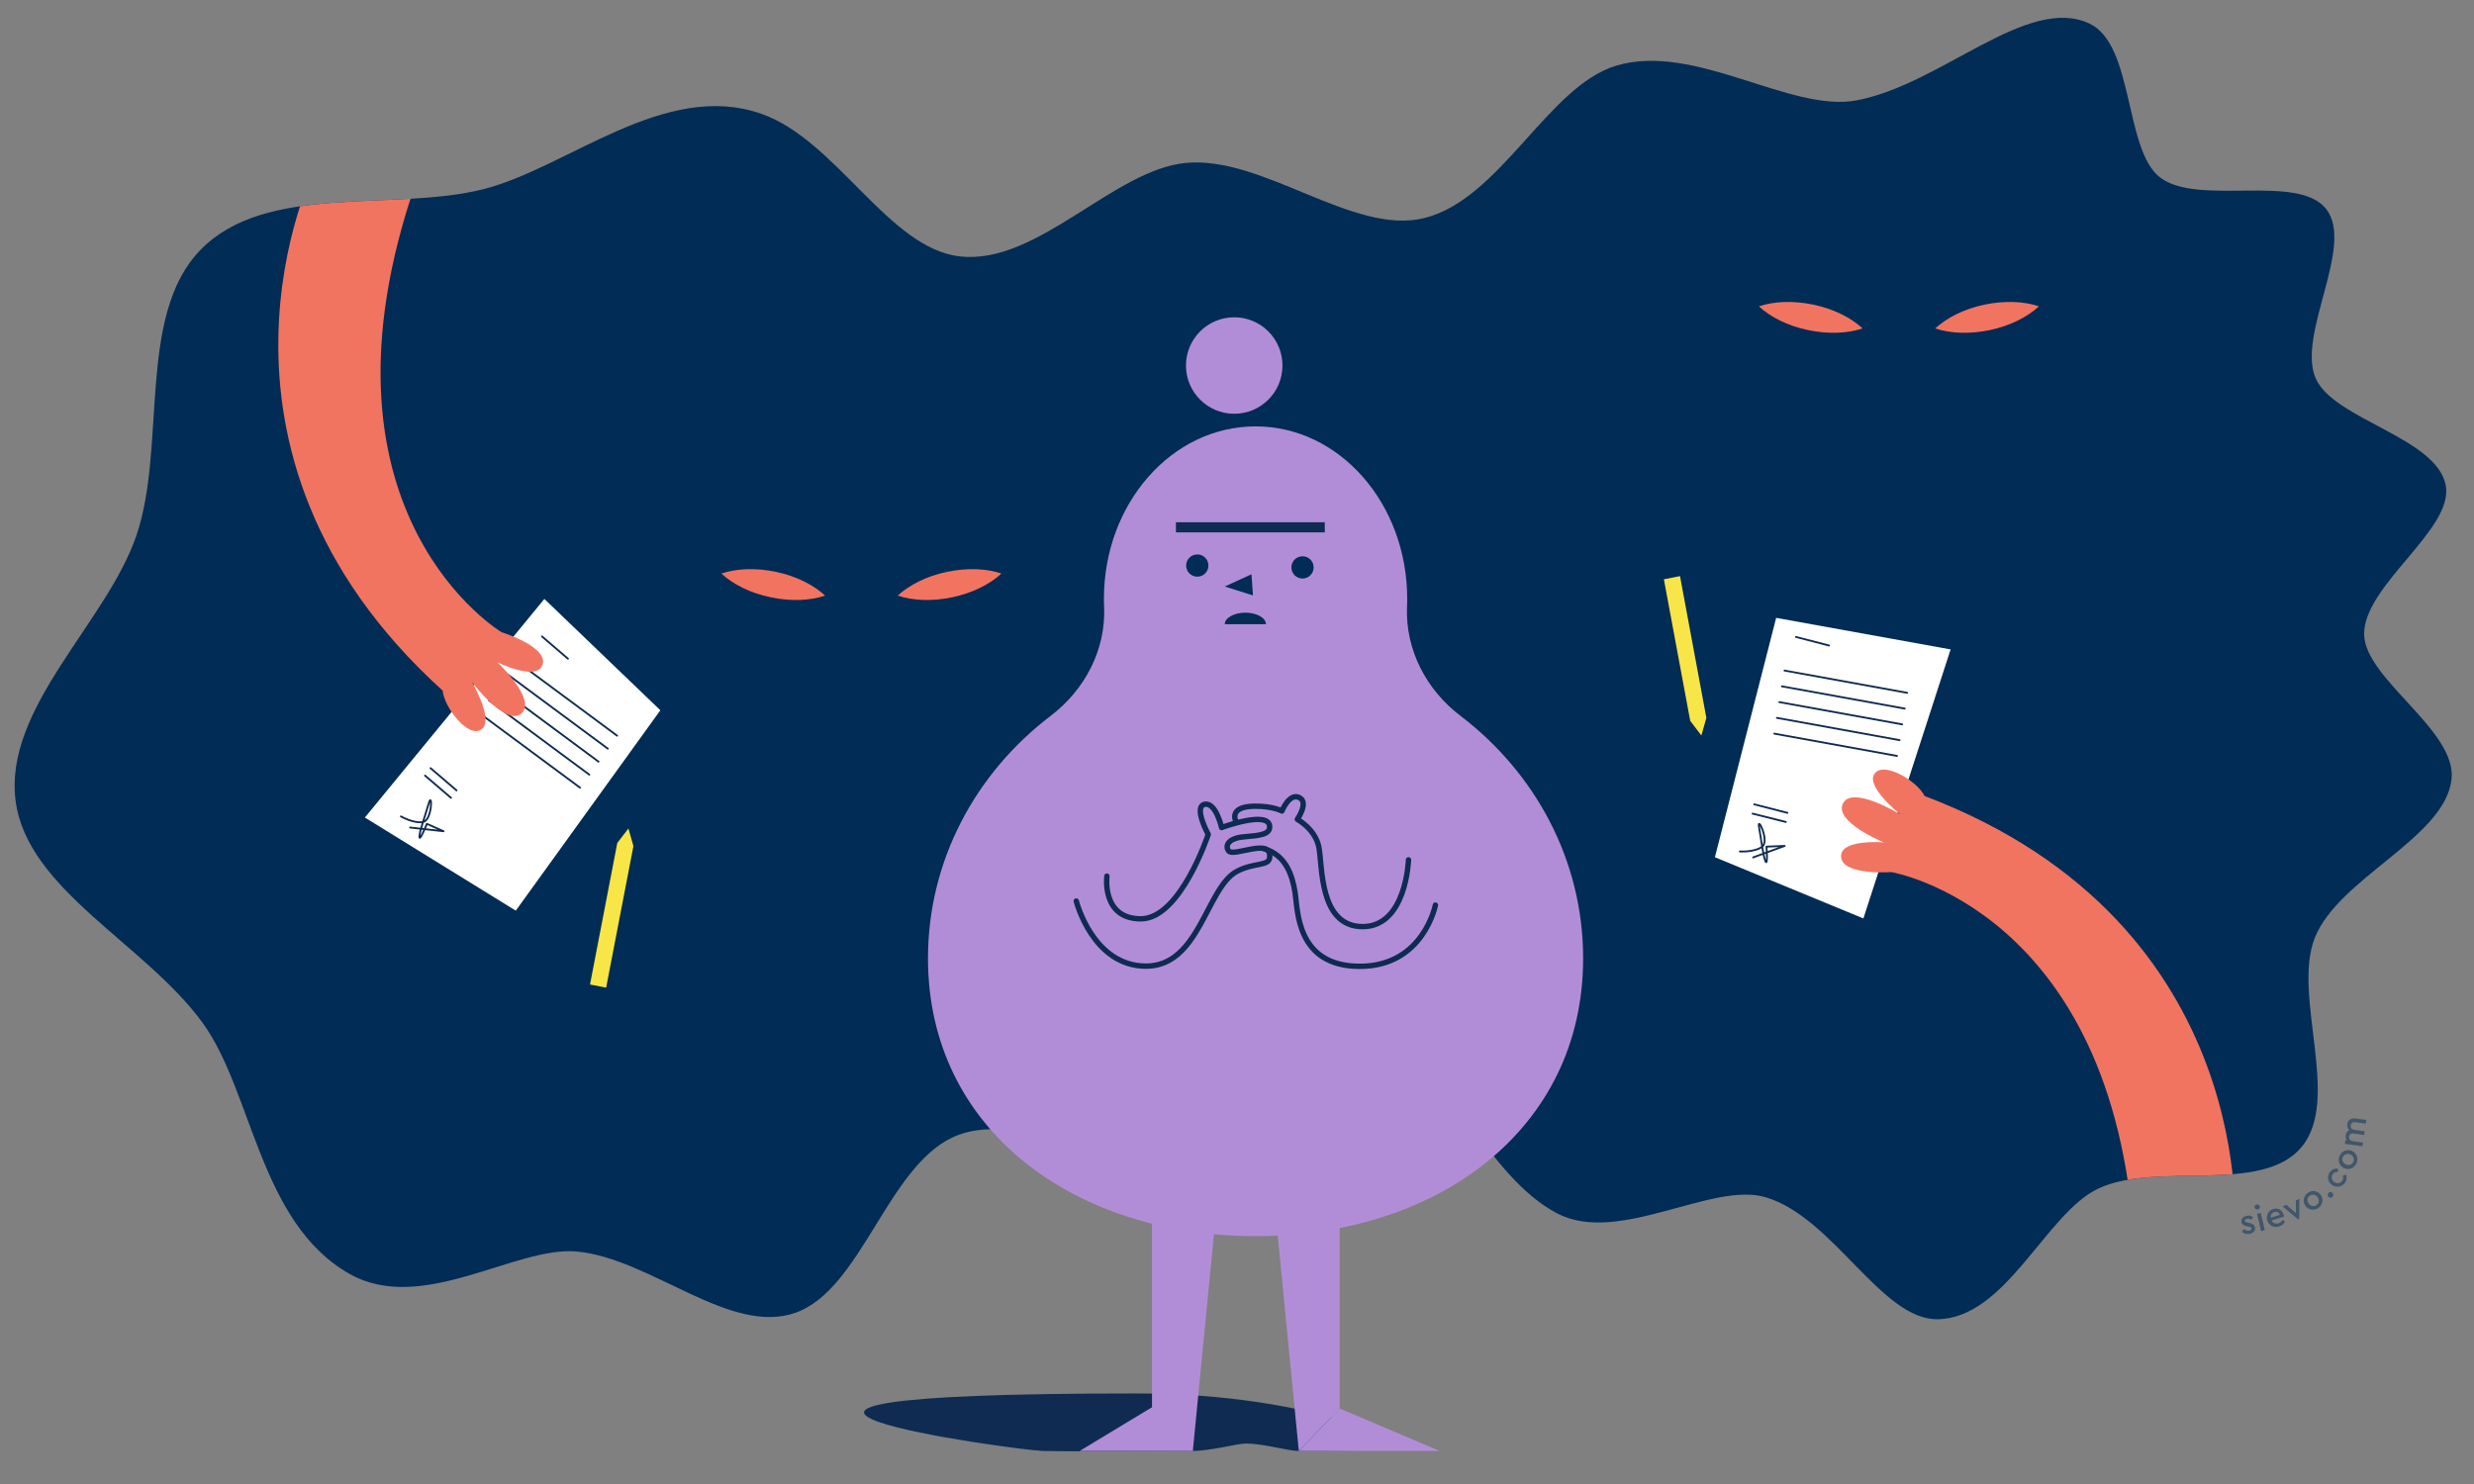 <?xml version="1.0" encoding="utf-8"?>
<!-- Generator: Adobe Illustrator 26.5.0, SVG Export Plug-In . SVG Version: 6.00 Build 0)  -->
<svg version="1.1" id="Layer_2_00000029030920783556426150000009363585657302728116_"
	 xmlns="http://www.w3.org/2000/svg" xmlns:xlink="http://www.w3.org/1999/xlink" x="0px" y="0px" viewBox="0 0 1333 800"
	 style="enable-background:new 0 0 1333 800;" xml:space="preserve">
<rect x="0" y="0" width="1333" height="800" fill="#808080" stroke="none"/>
<style type="text/css">
	.st0{fill:#0F2B52;}
	.st1{fill:#002C55;}
	.st2{fill:#B28DD7;}
	.st3{fill:none;stroke:#0E2B52;stroke-width:5.46;stroke-miterlimit:10;}
	.st4{fill:none;stroke:#0E2B52;stroke-width:2.91;stroke-linecap:round;stroke-linejoin:round;}
	.st5{fill:#F17461;}
	.st6{fill:#FFFFFF;}
	.st7{fill:#F8E547;}
	.st8{clip-path:url(#SVGID_00000152231178120805923140000007542640585638163122_);}
	.st9{fill:none;stroke:#0F2B52;stroke-linecap:round;stroke-linejoin:round;}
	.st10{opacity:0.5;enable-background:new    ;}
</style>
<path class="st0" d="M763,781c0,0-51-30-151-30c-288.8,0-63.8,30.7-50,31c18.8,0.4,52,0,80,0c10.6,0,24.4-4,29.2-4
	c10,0,22.5,4,28.8,4C729,782,763,781.1,763,781z"/>
<path class="st1" d="M1320.9,420c-3.6,31.7-60.9,53.1-73.7,85.5c-12.3,31.1,14.5,87-7.2,112.8c-21.4,25.6-78.2,7.5-109.5,22.3
	c-28.3,13.4-49.7,70.1-86.7,70.4c-30.1,0.2-56-54.8-92.3-65.7c-29-8.8-79.3,25.9-112.4,8.7c-38.8-20.2-58-80.1-90.8-85.9
	c-41.3-7.3-77.3,45.4-112,53.3c-37.9,8.6-89.5-24.5-123.3-8.3c-35,16.7-49.1,81.6-84.1,94.3c-35.3,12.8-78.2-29.2-118.2-32.9
	c-33-3-83.3,34.1-122.3,12.1c-48.6-27.4-52.3-98.3-79.2-135.3C78.2,508.6,14.5,479.5,8.4,431.5c-6.4-50.2,49.3-96.1,65.2-143.2
	c16.2-48.1,0.1-118.3,34.4-153.6c35.3-36.3,103.5-20.5,152.3-32.7c45.4-11.4,97.8-59.1,150.1-40.6c40.3,14.2,68.4,72.5,106.8,76.8
	c41.7,4.7,82.7-46.7,121.8-50.4c41.5-3.9,89.9,39,128.1,29.8c41.2-9.9,66.9-71.2,103.7-82.2c42.4-12.7,93.7,25.4,129.5,18.7
	c45.8-8.6,92.2-57.3,125.7-41.3c23.8,11.4,18.6,68,37.8,82.8c20.5,15.8,74.3-2.5,89.6,17.1c15.4,19.8-15.8,67.3-5.8,91
	c9.5,22.4,65.4,32,70.2,58c4.3,23.7-44.3,53.7-44,80.2C1274.1,365.9,1323.9,393.7,1320.9,420z"/>
<path class="st2" d="M786.9,385.8c-18.4-14-29.7-35.6-28.8-58.7c0.1-1.5,0.1-3,0.1-4.4c0-51.3-36.5-92.9-81.7-92.9
	s-81.7,41.6-81.7,92.9c0,1.5,0,3,0.1,4.4c1,23.1-10.4,44.7-28.8,58.7c-40.3,30.7-66.1,77.8-66.1,130.7c0,92.5,79,149.7,176.5,149.7
	S853,609.1,853,516.5C853,463.6,827.2,416.5,786.9,385.8z"/>
<circle class="st1" cx="701.8" cy="305.8" r="6"/>
<circle class="st1" cx="645.1" cy="304.8" r="6"/>
<polygon class="st1" points="674.3,309.5 675.1,320.9 659.9,316.1 "/>
<line class="st3" x1="633.6" y1="284.2" x2="713.8" y2="284.2"/>
<circle class="st2" cx="665" cy="197" r="26"/>
<polygon class="st2" points="699.8,782 671.2,489.6 721.8,475.2 721.8,759.1 "/>
<polygon class="st2" points="642.7,782 671.2,489.6 620.7,475.2 620.7,759.1 "/>
<path class="st1" d="M671,330.2c-6.1,0-11.1,2.8-11.1,6.2h22.2C682.1,333,677.1,330.2,671,330.2z"/>
<path class="st4" d="M596.4,472.2c0,0-3,23,18.3,23s36.3-45.5,36.3-45.5s-8.1-14.8-2-16.2s9.2,12.5,9.2,12.5s25.8-9.6,25.9-0.4
	c0,4.1-5.2,4.7-13.8,5.4s-10.3,4.8-8.4,7.5c2.6,3.8,23.4-7.5,22.2,3.7c-0.5,4.8-8.6,2.5-17.8,7.5c-16.3,8.8-20,51-48.8,51
	s-37.6-35.1-37.6-35.1"/>
<path class="st4" d="M665.9,442.6c0,0-4.3-7.9,10-8.1c10.1-0.1,14.8,2.6,14.8,2.6s4.2-10.5,9.8-7c4.5,2.8-1.5,11.5-1.5,11.5
	s9.6,5.1,11.6,14.9s0,42.9,23.6,42.9c23.6,0,24.7-36,24.7-36"/>
<path class="st4" d="M773.4,487.8c0,0-6.4,33-40.7,33s-33.4-30.3-34.9-39.7s-4.9-20.2-16.7-23.7"/>
<path class="st5" d="M974.2,177.9c10.9,2.3,21.4,1.8,29.4-0.9c-6.2-5.7-15.5-10.5-26.5-12.8s-21.4-1.8-29.4,0.9
	C953.9,170.9,963.2,175.6,974.2,177.9z"/>
<path class="st5" d="M1072.1,177.9c-10.9,2.3-21.4,1.8-29.4-0.9c6.2-5.7,15.5-10.5,26.5-12.8s21.4-1.8,29.4,0.9
	C1092.3,170.9,1083,175.6,1072.1,177.9z"/>
<path class="st5" d="M415.2,321.9c10.9,2.3,21.4,1.8,29.4-0.9c-6.2-5.7-15.5-10.5-26.5-12.8s-21.4-1.8-29.4,0.9
	C394.9,314.9,404.2,319.6,415.2,321.9z"/>
<path class="st5" d="M513.1,321.9c-10.9,2.3-21.4,1.8-29.4-0.9c6.2-5.7,15.5-10.5,26.5-12.8s21.4-1.8,29.4,0.9
	C533.3,314.9,524,319.6,513.1,321.9z"/>
<polygon class="st6" points="1051,350 1004,495 924,462 957,333 "/>
<polygon class="st7" points="919.4,386.9 916.7,396.4 910.7,388.5 896.5,312.2 905.2,310.5 "/>
<polygon class="st6" points="196.6,440.6 293.3,322.8 355.8,382.8 277.9,490.8 "/>
<polygon class="st7" points="332.6,454.3 338.6,446.5 341.3,456 326.6,532.3 317.9,530.6 "/>
<g>
	<defs>
		<path id="SVGID_1_" d="M1320.9,420c-3.6,31.7-60.9,53.1-73.7,85.5c-12.3,31.1,14.5,87-7.2,112.8c-21.4,25.6-78.2,7.5-109.5,22.3
			c-28.3,13.4-49.7,70.1-86.7,70.4c-30.1,0.2-56-54.8-92.3-65.7c-29-8.8-79.3,25.9-112.4,8.7c-38.8-20.2-58-80.1-90.8-85.9
			c-41.3-7.3-77.3,45.4-112,53.3c-37.9,8.6-89.5-24.5-123.3-8.3c-35,16.7-49.1,81.6-84.1,94.3c-35.3,12.8-78.2-29.2-118.2-32.9
			c-33-3-83.3,34.1-122.3,12.1c-48.6-27.4-52.3-98.3-79.2-135.3C78.2,508.6,14.5,479.5,8.4,431.5c-6.4-50.2,49.3-96.1,65.2-143.2
			c16.2-48.1,0.1-118.3,34.4-153.6c35.3-36.3,103.5-20.5,152.3-32.7c45.4-11.4,97.8-59.1,150.1-40.6c40.3,14.2,68.4,72.5,106.8,76.8
			c41.7,4.7,82.7-46.7,121.8-50.4c41.5-3.9,89.9,39,128.1,29.8c41.2-9.9,66.9-71.2,103.7-82.2c42.4-12.7,93.7,25.4,129.5,18.7
			c45.8-8.6,92.2-57.3,125.7-41.3c23.8,11.4,18.6,68,37.8,82.8c20.5,15.8,74.3-2.5,89.6,17.1c15.4,19.8-15.8,67.3-5.8,91
			c9.5,22.4,65.4,32,70.2,58c4.3,23.7-44.3,53.7-44,80.2C1274.1,365.9,1323.9,393.7,1320.9,420z"/>
	</defs>
	<clipPath id="SVGID_00000007397578801065533780000014114240558471563930_">
		<use xlink:href="#SVGID_1_"  style="overflow:visible;"/>
	</clipPath>
	<g style="clip-path:url(#SVGID_00000007397578801065533780000014114240558471563930_);">
		<path class="st5" d="M1204,666c0,0,15-168-167-237c-4-8-22-19-27-12s14,22,14,22s-26-16-31-6s22,21,22,21s-24-2-23,8s27,8,27,8
			s120,20,131,200"/>
		<path class="st9" d="M216,440c0,0,7,4,12,3s5-17,3-10s-5,15-5,18s4-7,4-7l9,4l-18-2"/>
		<line class="st9" x1="292" y1="343" x2="306" y2="355"/>
		<line class="st9" x1="229" y1="418" x2="243" y2="430"/>
		<line class="st9" x1="232" y1="414" x2="246" y2="426"/>
		<line class="st9" x1="278.5" y1="356.5" x2="332.5" y2="396.5"/>
		<line class="st9" x1="273.5" y1="363.5" x2="327.5" y2="403.5"/>
		<line class="st9" x1="268.5" y1="370.5" x2="322.5" y2="410.5"/>
		<line class="st9" x1="263.5" y1="377.5" x2="317.5" y2="417.5"/>
		<line class="st9" x1="258.5" y1="384.5" x2="312.5" y2="424.5"/>
		<path class="st5" d="M169.6,90.6c0,0-75.3,150.9,68.9,281.6c0.8,8.9,13.5,25.7,20.8,21s-5-25.6-5-25.6s18.4,24.4,26.7,16.9
			S268.1,357,268.1,357s21.6,10.6,24.3,1s-22.2-17.3-22.2-17.3s-104.4-62.4-48.9-234"/>
	</g>
</g>
<path class="st9" d="M937.4,458.9c0,0,8,0.5,12.1-2.6s-3-17.5-1.7-10.3s2.2,15.7,3.5,18.3s0.5-8,0.5-8l9.8-0.4l-17,6.2"/>
<line class="st9" x1="967.7" y1="343.3" x2="985.5" y2="347.9"/>
<line class="st9" x1="944.3" y1="438.5" x2="962.2" y2="443"/>
<line class="st9" x1="945.2" y1="433.5" x2="963.1" y2="438.1"/>
<line class="st9" x1="961.5" y1="361.4" x2="1027.6" y2="373.4"/>
<line class="st9" x1="960.1" y1="369.9" x2="1026.3" y2="381.9"/>
<line class="st9" x1="958.7" y1="378.4" x2="1024.9" y2="390.4"/>
<line class="st9" x1="957.4" y1="386.9" x2="1023.5" y2="398.9"/>
<line class="st9" x1="956" y1="395.4" x2="1022.1" y2="407.4"/>
<polygon class="st2" points="699.8,782 775.7,782 721.8,759.1 "/>
<polygon class="st2" points="642.7,782 581.7,782 633,751 "/>
<g class="st10">
	<path class="st1" d="M1213.9,656l-0.9,1.4c-0.7-0.5-1.5-0.7-2.4-0.5c-0.7,0.1-1.2,0.5-1.1,1.1c0.1,0.5,0.5,0.7,1.4,0.9l1,0.2
		c1.8,0.4,2.8,1,3.1,2.4c0.3,1.9-1.1,3.2-2.9,3.5c-1.7,0.3-3.1-0.2-4.1-1.1l0.9-1.5c0.9,0.6,1.8,1,2.9,0.9c0.8-0.2,1.4-0.6,1.3-1.3
		c-0.1-0.6-0.7-0.8-1.5-0.9l-1-0.2c-1.6-0.4-2.7-0.9-2.9-2.3c-0.3-1.7,1-3,2.8-3.3C1211.7,654.9,1212.9,655.2,1213.9,656z"/>
</g>
<g class="st10">
	<path class="st1" d="M1217.6,650.2c0.2,0.7-0.3,1.5-1.1,1.6c-0.8,0.2-1.5-0.2-1.7-1s0.3-1.5,1-1.6
		C1216.7,649,1217.4,649.4,1217.6,650.2z M1220.3,663l-2,0.5l-2.2-9.3l2-0.5L1220.3,663z"/>
</g>
<g class="st10">
	<path class="st1" d="M1230.7,655.7l-6.8,2.1c0.7,1.4,2.2,1.9,3.7,1.5c1.1-0.3,1.8-1,2.3-1.9l1.3,1c-0.7,1.2-1.7,2.1-3.2,2.6
		c-2.8,0.9-5.5-0.5-6.4-3.2c-0.8-2.7,0.6-5.4,3.2-6.2c2.4-0.8,4.8,0.4,5.5,2.8C1230.6,654.9,1230.7,655.4,1230.7,655.7z
		 M1223.5,656.3l4.9-1.6c-0.5-1.4-1.8-1.9-3-1.5C1224.1,653.7,1223.3,654.8,1223.5,656.3z"/>
</g>
<g class="st10">
	<path class="st1" d="M1238.9,646.1l-0.1,10.8l-0.6,0.3l-8.3-7l2-0.9l5.2,4.6l-0.1-6.9L1238.9,646.1z"/>
</g>
<g class="st10">
	<path class="st1" d="M1250.5,644.1c1.6,2.3,0.9,5.4-1.4,7c-2.3,1.5-5.4,1-7-1.3c-1.6-2.3-0.9-5.4,1.4-6.9
		C1245.8,641.2,1248.9,641.8,1250.5,644.1z M1243.9,648.6c1,1.5,2.8,1.9,4.2,0.9c1.4-0.9,1.7-2.8,0.7-4.2c-1-1.5-2.8-1.9-4.2-0.9
		C1243.1,645.3,1242.9,647.1,1243.9,648.6z"/>
</g>
<g class="st10">
	<path class="st1" d="M1256.8,643c0.6,0.6,0.5,1.5-0.1,2.1c-0.6,0.6-1.5,0.6-2.1-0.1s-0.5-1.6,0.1-2.2
		C1255.3,642.3,1256.2,642.3,1256.8,643z"/>
</g>
<g class="st10">
	<path class="st1" d="M1259.7,629.8l0,1.8c-1.1,0-2,0.2-2.7,1.1c-1.1,1.4-0.8,3.2,0.6,4.3c1.4,1.1,3.2,0.9,4.3-0.5
		c0.7-0.9,0.7-1.9,0.4-2.9l1.8-0.5c0.5,1.5,0.4,3.1-0.7,4.5c-1.7,2.2-4.8,2.7-7.1,0.9c-2.2-1.7-2.6-4.8-0.8-7
		C1256.6,630.2,1258.1,629.6,1259.7,629.8z"/>
</g>
<g class="st10">
	<path class="st1" d="M1267.2,620.3c2.6,1.1,3.6,4.1,2.5,6.7c-1.2,2.6-4,3.7-6.6,2.6c-2.6-1.1-3.7-4-2.5-6.6
		C1261.7,620.3,1264.7,619.1,1267.2,620.3z M1264,627.6c1.6,0.7,3.3,0.1,4-1.4c0.7-1.5,0-3.3-1.6-4c-1.6-0.7-3.4-0.1-4.1,1.4
		C1261.6,625.2,1262.4,626.9,1264,627.6z"/>
</g>
<g class="st10">
	<path class="st1" d="M1269.1,602.8l5.9,0.8l-0.3,2l-5.6-0.8c-1.3-0.2-2.3,0.4-2.5,1.7s0.6,2.2,1.8,2.4l5.7,0.8l-0.3,2l-5.6-0.8
		c-1.3-0.2-2.3,0.5-2.5,1.7c-0.2,1.2,0.6,2.2,1.9,2.4l5.6,0.8l-0.3,2l-9.5-1.3l0.3-1.9l0.9,0.1c-0.6-0.7-0.9-1.7-0.7-2.9
		c0.2-1.3,0.9-2.2,1.9-2.7c-0.8-0.8-1.2-2-1.1-3.4C1265.1,603.5,1266.9,602.5,1269.1,602.8z"/>
</g>
</svg>
